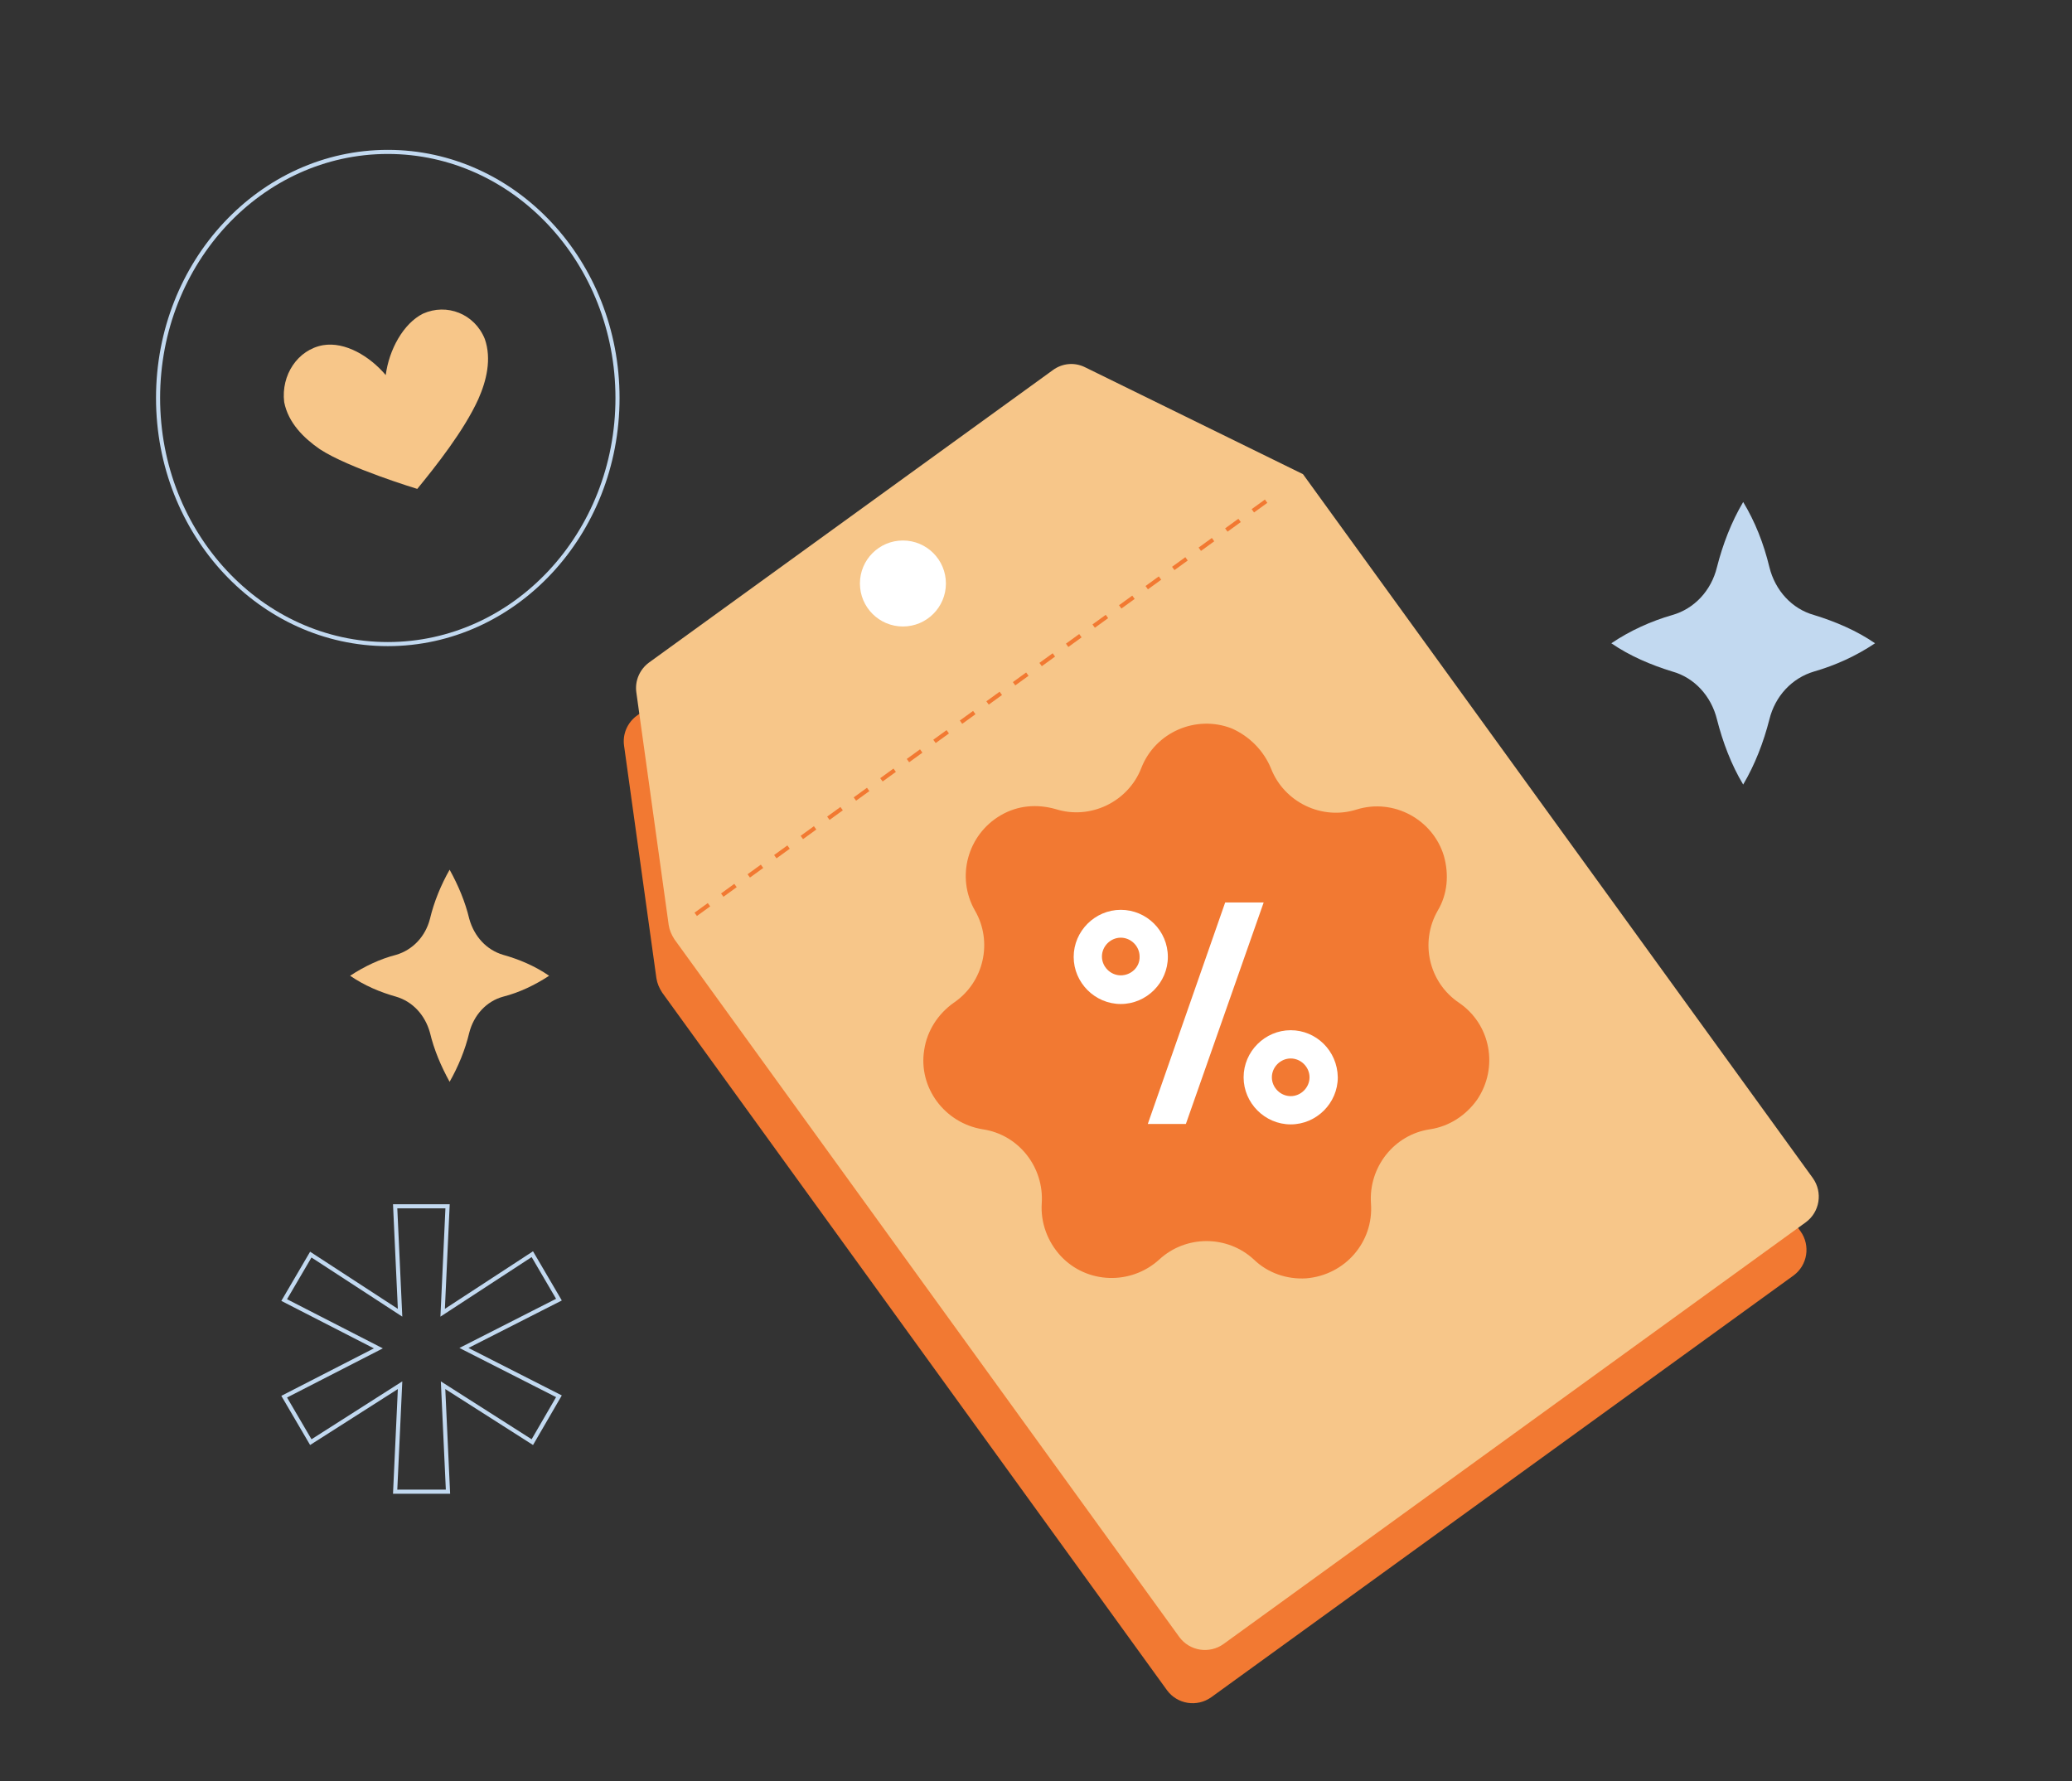 <?xml version="1.0" encoding="utf-8"?>
<!-- Generator: Adobe Illustrator 25.2.3, SVG Export Plug-In . SVG Version: 6.00 Build 0)  -->
<svg version="1.1" id="Layer_1" xmlns="http://www.w3.org/2000/svg" xmlns:xlink="http://www.w3.org/1999/xlink" x="0px" y="0px"
	 viewBox="0 0 506 435" style="enable-background:new 0 0 506 435;" xml:space="preserve">
<rect x="0" y="0" width="506" height="435" fill="#333333" stroke="none"/>
<style type="text/css">
	.st0{fill:#F27932;}
	.st1{fill:#C2D9F0;}
	.st2{fill:#F7C689;}
	.st3{fill:none;stroke:#C2D9F0;stroke-miterlimit:10;}
	.st4{fill:none;stroke:#F27932;stroke-miterlimit:10;stroke-dasharray:4;}
	.st5{fill:#FFFFFF;}
</style>
<path class="st0" d="M315.2,128.8L262,102.7c-2.6-1.3-5.6-1-7.9,0.7l-98.6,71.4c-2.3,1.7-3.5,4.5-3.1,7.3l7.9,56.8
	c0.2,1.3,0.7,2.4,1.4,3.5L285,412.8c2.5,3.4,7.3,4.2,10.8,1.7l142.2-103c3.4-2.5,4.2-7.3,1.7-10.8L315.2,128.8L315.2,128.8z"/>
<path class="st1" d="M443,164c5.2-1.5,10.3-3.8,14.9-6.9c-4.5-3.1-9.7-5.3-14.9-6.9c-5.4-1.5-9.5-6-10.9-11.7
	c-1.4-5.8-3.5-11.1-6.4-15.9c-2.9,4.9-5,10.4-6.4,15.9c-1.4,5.8-5.6,10.2-10.9,11.7c-5.2,1.5-10.3,3.8-14.9,6.9
	c4.5,3.1,9.7,5.3,14.9,6.9c5.4,1.5,9.5,6,10.9,11.7c1.4,5.5,3.5,11.1,6.4,15.9c2.9-4.9,5-10.4,6.4-15.9
	C433.5,170,437.6,165.6,443,164z"/>
<path class="st2" d="M122.9,243.4c3.9-1,7.7-2.8,11.2-5.1c-3.5-2.4-7.3-4-11.2-5.1c-4.1-1.2-7.1-4.5-8.3-8.8c-1-4.2-2.7-8.2-4.8-12
	c-2.1,3.7-3.8,7.8-4.8,12c-1.1,4.3-4.2,7.6-8.3,8.8c-3.9,1-7.7,2.8-11.2,5.1c3.5,2.4,7.3,4,11.2,5.1c4.1,1.2,7.1,4.5,8.3,8.8
	c1,4.2,2.7,8.2,4.8,12c2.1-3.7,3.8-7.8,4.8-12C115.7,247.9,118.8,244.5,122.9,243.4z"/>
<ellipse class="st3" cx="94.7" cy="97.2" rx="56.1" ry="60.1"/>
<path class="st2" d="M118.4,82.8c-2.5-6.2-9.3-8.8-15.1-6.2c-4.8,2.4-8.3,8.8-9.1,15c-3.9-4.6-9.9-8.2-15.3-7.3
	c-6.2,1.1-10.3,7.3-9.5,13.9c1,5.1,4.8,8.8,8.7,11.5c7,4.6,23.8,9.7,23.8,9.7c4.5-5.5,11.4-14.2,14.9-21.9
	C118.8,93,120.1,87.7,118.4,82.8z"/>
<path class="st2" d="M318.2,115.8L265,89.7c-2.6-1.3-5.6-1-7.9,0.7l-98.6,71.4c-2.3,1.7-3.5,4.5-3.1,7.3l7.9,56.8
	c0.2,1.3,0.7,2.4,1.4,3.5L288,399.8c2.5,3.4,7.3,4.2,10.8,1.7l142.2-103c3.4-2.5,4.2-7.3,1.7-10.8L318.2,115.8L318.2,115.8z"/>
<line class="st4" x1="169.9" y1="223.3" x2="312.1" y2="120.3"/>
<circle class="st5" cx="220.5" cy="142.5" r="10.5"/>
<path class="st0" d="M310.4,187.7L310.4,187.7c3.2,8.2,12.4,12.7,20.9,10l0,0c9-2.8,18.6,2.4,21.3,11.3c1.3,4.6,0.9,9.4-1.5,13.4
	l0,0c-4.4,7.7-2.2,17.5,5.2,22.5l0,0c7.8,5.3,9.7,15.9,4.4,23.7c-2.7,3.8-6.8,6.5-11.5,7.2l0,0c-8.8,1.3-15,9.3-14.4,18.1l0,0
	c0.7,9.4-6.3,17.5-15.8,18.3c-4.7,0.3-9.4-1.3-12.8-4.6l0,0c-6.5-6-16.6-6-23.1,0l0,0c-6.9,6.3-17.7,6-24.1-0.9
	c-3.2-3.5-4.9-8.1-4.6-12.8l0,0c0.6-8.8-5.6-16.8-14.4-18.1l0,0c-9.3-1.5-15.8-10.2-14.3-19.4c0.7-4.7,3.4-8.8,7.2-11.5l0,0
	c7.4-5,9.6-14.9,5.2-22.5l0,0c-4.7-8.2-1.8-18.6,6.3-23.3c4.1-2.4,8.8-2.8,13.4-1.5l0,0c8.5,2.7,17.7-1.8,20.9-10l0,0
	c3.4-8.8,13.4-13.1,22.1-9.7C305.1,179.8,308.6,183.3,310.4,187.7z"/>
<polygon class="st5" points="289.6,274.5 280.3,274.5 299.2,220.4 308.6,220.4 "/>
<path class="st5" d="M273.7,222.2c-6.3,0-11.5,5.2-11.5,11.5c0,6.3,5.2,11.5,11.5,11.5s11.5-5.2,11.5-11.5
	C285.2,227.3,280,222.2,273.7,222.2L273.7,222.2z M273.7,238.2c-2.5,0-4.6-2.1-4.6-4.6c0-2.5,2.1-4.6,4.6-4.6s4.6,2.1,4.6,4.6l0,0
	C278.4,236.2,276.2,238.2,273.7,238.2z"/>
<path class="st5" d="M315.2,251.6c-6.3,0-11.5,5.2-11.5,11.5c0,6.3,5.2,11.5,11.5,11.5c6.3,0,11.5-5.2,11.5-11.5l0,0
	C326.6,256.6,321.4,251.6,315.2,251.6z M315.2,267.7c-2.5,0-4.6-2.1-4.6-4.6c0-2.5,2.1-4.6,4.6-4.6c2.5,0,4.6,2.1,4.6,4.6l0,0
	C319.8,265.6,317.7,267.7,315.2,267.7L315.2,267.7z"/>
<path class="st3" d="M96.5,364.3l1.2-26l-21.8,13.9l-6.5-11.1l23-11.8l-23-11.8l6.5-11.1l21.8,14.2l-1.2-26h12.8l-1.2,26l21.9-14.3
	l6.5,11.1l-23.2,11.8l23.2,11.8l-6.5,11.2l-21.8-13.9l1.2,26H96.5L96.5,364.3z"/>
</svg>
